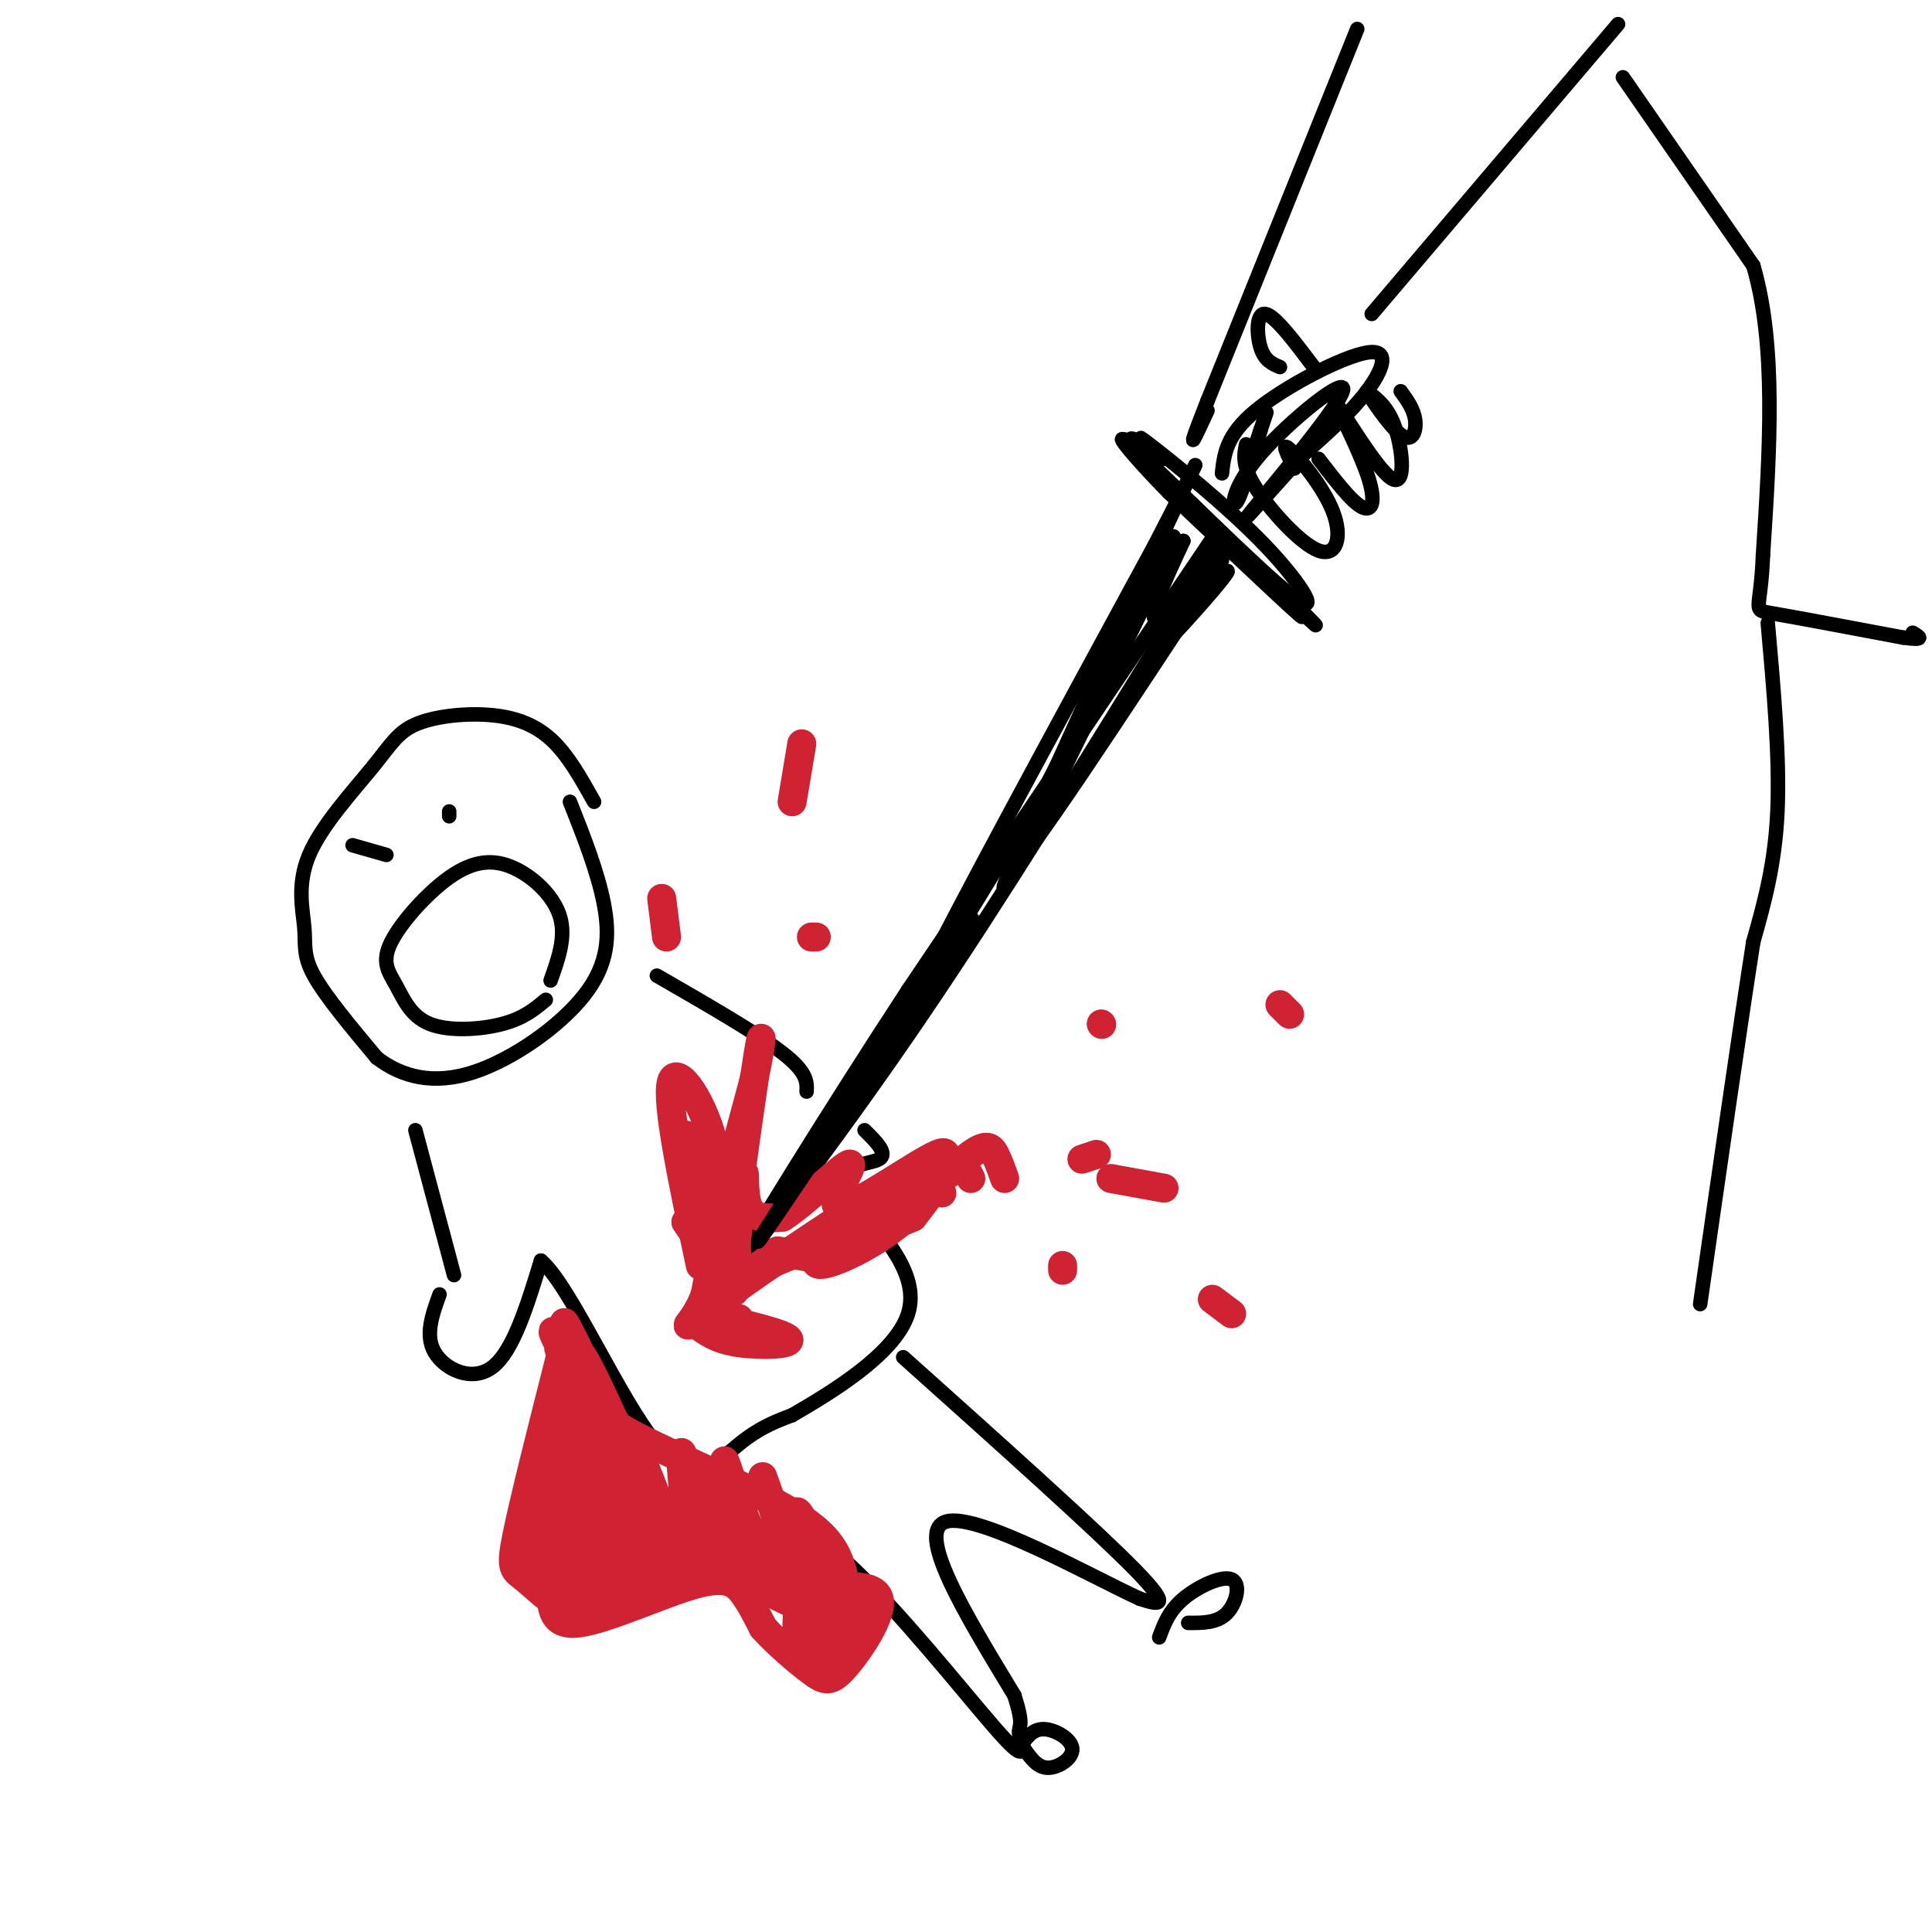 <svg viewBox='0 0 400 400' version='1.1' xmlns='http://www.w3.org/2000/svg' xmlns:xlink='http://www.w3.org/1999/xlink'><g fill='none' stroke='rgb(0,0,0)' stroke-width='3' stroke-linecap='round' stroke-linejoin='round'><path d='M252,110c0.000,0.000 -64.000,95.000 -64,95'/><path d='M188,205c-18.267,27.978 -31.933,50.422 -37,59c-5.067,8.578 -1.533,3.289 2,-2'/><path d='M153,262c6.444,-8.222 21.556,-27.778 38,-52c16.444,-24.222 34.222,-53.111 52,-82'/><path d='M243,128c10.167,-16.333 9.583,-16.167 9,-16'/><path d='M167,226c0.083,-2.000 0.167,-4.000 -5,-8c-5.167,-4.000 -15.583,-10.000 -26,-16'/><path d='M86,234c0.000,0.000 8.000,30.000 8,30'/><path d='M91,268c-1.533,4.244 -3.067,8.489 -1,12c2.067,3.511 7.733,6.289 12,3c4.267,-3.289 7.133,-12.644 10,-22'/><path d='M112,261c6.095,5.119 16.333,28.917 24,38c7.667,9.083 12.762,3.452 17,0c4.238,-3.452 7.619,-4.726 11,-6'/><path d='M164,293c7.667,-4.444 21.333,-12.556 24,-21c2.667,-8.444 -5.667,-17.222 -14,-26'/><path d='M174,246c-0.267,-5.111 6.067,-4.889 8,-6c1.933,-1.111 -0.533,-3.556 -3,-6'/><path d='M187,281c19.917,17.833 39.833,35.667 48,44c8.167,8.333 4.583,7.167 1,6'/><path d='M236,331c-9.356,-4.222 -33.244,-17.778 -40,-16c-6.756,1.778 3.622,18.889 14,36'/><path d='M210,351c2.217,6.880 0.759,6.081 1,8c0.241,1.919 2.180,6.555 -3,1c-5.180,-5.555 -17.480,-21.301 -28,-32c-10.520,-10.699 -19.260,-16.349 -28,-22'/><path d='M211,362c1.315,-2.000 2.631,-4.000 5,-4c2.369,0.000 5.792,2.000 6,4c0.208,2.000 -2.798,4.000 -5,4c-2.202,0.000 -3.601,-2.000 -5,-4'/><path d='M240,339c1.000,-2.732 2.000,-5.464 5,-8c3.000,-2.536 8.000,-4.875 10,-4c2.000,0.875 1.000,4.964 -1,7c-2.000,2.036 -5.000,2.018 -8,2'/><path d='M113,207c-2.287,1.915 -4.574,3.830 -9,5c-4.426,1.170 -10.989,1.596 -15,0c-4.011,-1.596 -5.468,-5.213 -7,-8c-1.532,-2.787 -3.140,-4.744 -1,-9c2.140,-4.256 8.027,-10.811 13,-14c4.973,-3.189 9.031,-3.012 13,-1c3.969,2.012 7.848,5.861 9,10c1.152,4.139 -0.424,8.570 -2,13'/><path d='M80,177c0.000,0.000 -7.000,-2.000 -7,-2'/><path d='M93,168c0.000,0.000 0.000,1.000 0,1'/><path d='M123,166c-2.741,-4.909 -5.483,-9.818 -9,-13c-3.517,-3.182 -7.810,-4.636 -13,-5c-5.190,-0.364 -11.277,0.361 -15,2c-3.723,1.639 -5.080,4.193 -9,9c-3.920,4.807 -10.401,11.866 -13,18c-2.599,6.134 -1.315,11.344 -1,15c0.315,3.656 -0.339,5.759 2,10c2.339,4.241 7.669,10.621 13,17'/><path d='M78,219c5.233,4.043 11.815,5.651 20,3c8.185,-2.651 17.973,-9.560 23,-16c5.027,-6.440 5.293,-12.411 4,-19c-1.293,-6.589 -4.147,-13.794 -7,-21'/></g>
<g fill='none' stroke='rgb(207,34,51)' stroke-width='6' stroke-linecap='round' stroke-linejoin='round'><path d='M145,262c-3.578,-16.933 -7.156,-33.867 -6,-38c1.156,-4.133 7.044,4.533 9,14c1.956,9.467 -0.022,19.733 -2,30'/><path d='M146,268c-2.440,6.881 -7.542,9.083 2,2c9.542,-7.083 33.726,-23.452 43,-28c9.274,-4.548 3.637,2.726 -2,10'/><path d='M189,252c-6.369,3.024 -21.292,5.583 -30,10c-8.708,4.417 -11.202,10.690 -12,10c-0.798,-0.690 0.101,-8.345 1,-16'/><path d='M148,256c1.500,-8.000 4.750,-20.000 8,-32'/><path d='M156,224c1.725,-8.085 2.037,-12.299 1,-6c-1.037,6.299 -3.422,23.111 -4,28c-0.578,4.889 0.652,-2.145 1,-3c0.348,-0.855 -0.186,4.470 1,7c1.186,2.530 4.093,2.265 7,2'/><path d='M162,252c4.707,-2.931 12.973,-11.260 14,-11c1.027,0.260 -5.185,9.108 -2,9c3.185,-0.108 15.767,-9.174 20,-11c4.233,-1.826 0.116,3.587 -4,9'/><path d='M190,248c1.595,-0.583 7.583,-6.542 11,-9c3.417,-2.458 4.262,-1.417 5,0c0.738,1.417 1.369,3.208 2,5'/><path d='M224,240c0.000,0.000 3.000,-1.000 3,-1'/><path d='M138,194c0.000,0.000 -1.000,-8.000 -1,-8'/><path d='M164,166c0.000,0.000 2.000,-12.000 2,-12'/><path d='M230,244c0.000,0.000 11.000,2.000 11,2'/><path d='M251,269c0.000,0.000 4.000,3.000 4,3'/><path d='M116,281c-3.768,14.881 -7.536,29.762 -9,37c-1.464,7.238 -0.625,6.833 2,9c2.625,2.167 7.036,6.905 12,7c4.964,0.095 10.482,-4.452 16,-9'/><path d='M137,325c4.489,-1.711 7.711,-1.489 14,1c6.289,2.489 15.644,7.244 25,12'/><path d='M108,317c2.178,7.867 4.356,15.733 5,11c0.644,-4.733 -0.244,-22.067 0,-25c0.244,-2.933 1.622,8.533 3,20'/><path d='M116,323c0.652,-6.344 0.782,-32.206 1,-33c0.218,-0.794 0.522,23.478 1,33c0.478,9.522 1.129,4.294 1,-7c-0.129,-11.294 -1.037,-28.656 -1,-28c0.037,0.656 1.018,19.328 2,38'/><path d='M120,326c-0.133,-5.547 -1.467,-38.415 0,-37c1.467,1.415 5.733,37.111 6,38c0.267,0.889 -3.467,-33.030 -3,-37c0.467,-3.970 5.133,22.009 7,30c1.867,7.991 0.933,-2.004 0,-12'/><path d='M130,308c-1.043,-6.679 -3.651,-17.377 -2,-12c1.651,5.377 7.561,26.830 8,27c0.439,0.170 -4.594,-20.944 -4,-22c0.594,-1.056 6.814,17.947 9,20c2.186,2.053 0.339,-12.842 0,-18c-0.339,-5.158 0.831,-0.579 2,4'/><path d='M143,307c1.407,4.789 3.924,14.763 4,13c0.076,-1.763 -2.289,-15.262 -1,-14c1.289,1.262 6.232,17.287 7,17c0.768,-0.287 -2.639,-16.885 -3,-20c-0.361,-3.115 2.326,7.253 5,13c2.674,5.747 5.337,6.874 8,8'/><path d='M163,324c-0.097,-3.444 -4.338,-16.056 -5,-18c-0.662,-1.944 2.256,6.778 5,13c2.744,6.222 5.316,9.944 5,7c-0.316,-2.944 -3.519,-12.556 -3,-13c0.519,-0.444 4.759,8.278 9,17'/><path d='M174,330c1.651,1.785 1.278,-2.254 0,-6c-1.278,-3.746 -3.459,-7.201 -12,-12c-8.541,-4.799 -23.440,-10.943 -31,-15c-7.560,-4.057 -7.780,-6.029 -8,-8'/><path d='M123,289c-3.627,-4.813 -8.694,-12.847 -7,-9c1.694,3.847 10.148,19.574 10,19c-0.148,-0.574 -8.900,-17.450 -11,-22c-2.100,-4.550 2.450,3.225 7,11'/><path d='M122,288c-0.786,-2.978 -6.252,-15.922 -5,-14c1.252,1.922 9.222,18.710 10,20c0.778,1.290 -5.635,-12.917 -7,-14c-1.365,-1.083 2.317,10.959 6,23'/><path d='M126,303c-0.608,8.668 -5.127,18.839 -5,21c0.127,2.161 4.900,-3.689 6,-4c1.100,-0.311 -1.473,4.916 0,5c1.473,0.084 6.992,-4.976 11,-7c4.008,-2.024 6.504,-1.012 9,0'/><path d='M147,318c4.233,3.118 10.317,10.913 11,11c0.683,0.087 -4.033,-7.533 -1,-6c3.033,1.533 13.817,12.221 18,14c4.183,1.779 1.767,-5.349 0,-9c-1.767,-3.651 -2.883,-3.826 -4,-4'/><path d='M171,324c0.968,2.567 5.386,10.983 5,12c-0.386,1.017 -5.578,-5.367 -11,-9c-5.422,-3.633 -11.075,-4.517 -18,-5c-6.925,-0.483 -15.121,-0.567 -19,1c-3.879,1.567 -3.439,4.783 -3,8'/><path d='M125,331c-2.665,-0.005 -7.827,-4.016 -10,-5c-2.173,-0.984 -1.359,1.060 -1,4c0.359,2.940 0.261,6.778 6,6c5.739,-0.778 17.314,-6.171 24,-8c6.686,-1.829 8.482,-0.094 10,2c1.518,2.094 2.759,4.547 4,7'/><path d='M158,337c2.616,2.965 7.155,6.877 10,9c2.845,2.123 3.997,2.456 7,-1c3.003,-3.456 7.858,-10.702 7,-14c-0.858,-3.298 -7.429,-2.649 -14,-2'/><path d='M168,329c-0.302,2.617 5.944,10.161 6,11c0.056,0.839 -6.076,-5.027 -8,-5c-1.924,0.027 0.361,5.945 2,8c1.639,2.055 2.634,0.246 2,-3c-0.634,-3.246 -2.895,-7.927 -4,-8c-1.105,-0.073 -1.052,4.464 -1,9'/><path d='M165,341c-0.067,2.200 0.267,3.200 1,3c0.733,-0.200 1.867,-1.600 3,-3'/><path d='M142,253c2.867,4.200 5.733,8.400 5,3c-0.733,-5.400 -5.067,-20.400 -5,-21c0.067,-0.600 4.533,13.200 9,27'/><path d='M151,262c1.533,5.890 0.864,7.115 1,3c0.136,-4.115 1.075,-13.569 1,-14c-0.075,-0.431 -1.164,8.163 0,11c1.164,2.837 4.582,-0.081 8,-3'/><path d='M161,259c3.571,0.429 8.500,3.000 15,0c6.500,-3.000 14.571,-11.571 19,-15c4.429,-3.429 5.214,-1.714 6,0'/><path d='M195,247c-3.229,-0.550 -6.458,-1.100 -12,2c-5.542,3.100 -13.398,9.850 -14,12c-0.602,2.150 6.049,-0.300 12,-4c5.951,-3.700 11.203,-8.652 10,-10c-1.203,-1.348 -8.862,0.906 -13,3c-4.138,2.094 -4.754,4.027 -4,5c0.754,0.973 2.877,0.987 5,1'/><path d='M144,274c2.139,1.656 4.278,3.311 9,4c4.722,0.689 12.029,0.411 10,-1c-2.029,-1.411 -13.392,-3.957 -15,-4c-1.608,-0.043 6.541,2.416 9,3c2.459,0.584 -0.770,-0.708 -4,-2'/><path d='M153,274c-0.667,-0.500 -0.333,-0.750 0,-1'/><path d='M220,262c0.000,0.000 0.000,1.000 0,1'/><path d='M168,194c0.000,0.000 1.000,0.000 1,0'/><path d='M228,212c0.000,0.000 0.100,0.100 0.1,0.1'/><path d='M265,208c0.000,0.000 2.000,2.000 2,2'/></g>
<g fill='none' stroke='rgb(0,0,0)' stroke-width='3' stroke-linecap='round' stroke-linejoin='round'><path d='M167,239c-1.689,2.400 -3.378,4.800 -2,3c1.378,-1.800 5.822,-7.800 5,-6c-0.822,1.800 -6.911,11.400 -13,21'/><path d='M157,257c0.000,0.333 6.500,-9.333 13,-19'/><path d='M170,238c9.933,-14.867 28.267,-42.533 31,-47c2.733,-4.467 -10.133,14.267 -23,33'/><path d='M178,224c-6.488,9.548 -11.208,16.917 -3,4c8.208,-12.917 29.345,-46.119 37,-58c7.655,-11.881 1.827,-2.440 -4,7'/><path d='M208,177c-6.267,10.333 -19.933,32.667 -16,24c3.933,-8.667 25.467,-48.333 47,-88'/><path d='M239,113c10.060,-19.381 11.708,-23.833 2,-3c-9.708,20.833 -30.774,66.952 -33,73c-2.226,6.048 14.387,-27.976 31,-62'/><path d='M239,121c-3.400,5.422 -27.400,49.978 -30,58c-2.600,8.022 16.200,-20.489 35,-49'/><path d='M244,130c8.513,-11.052 12.295,-14.182 9,-10c-3.295,4.182 -13.667,15.678 -13,14c0.667,-1.678 12.372,-16.529 13,-18c0.628,-1.471 -9.821,10.437 -13,12c-3.179,1.563 0.910,-7.218 5,-16'/><path d='M245,112c-1.619,1.310 -8.167,12.583 -9,13c-0.833,0.417 4.048,-10.024 6,-13c1.952,-2.976 0.976,1.512 0,6'/><path d='M240,94c-5.126,-3.289 -10.252,-6.577 0,4c10.252,10.577 35.882,35.021 32,31c-3.882,-4.021 -37.276,-36.506 -39,-38c-1.724,-1.494 28.222,28.002 35,35c6.778,6.998 -9.611,-8.501 -26,-24'/><path d='M242,102c-7.526,-7.642 -13.340,-14.747 -7,-9c6.340,5.747 24.833,24.344 32,30c7.167,5.656 3.006,-1.631 -5,-10c-8.006,-8.369 -19.859,-17.820 -24,-21c-4.141,-3.180 -0.571,-0.090 3,3'/><path d='M253,98c0.435,-3.976 0.869,-7.952 7,-13c6.131,-5.048 17.958,-11.167 23,-12c5.042,-0.833 3.298,3.619 0,8c-3.298,4.381 -8.149,8.690 -13,13'/><path d='M270,94c-5.906,6.402 -14.171,15.906 -11,12c3.171,-3.906 17.778,-21.222 19,-25c1.222,-3.778 -10.940,5.983 -17,13c-6.060,7.017 -6.017,11.291 -5,10c1.017,-1.291 3.009,-8.145 5,-15'/><path d='M261,89c1.133,-3.400 1.467,-4.400 1,-3c-0.467,1.400 -1.733,5.200 -3,9'/><path d='M258,92c-0.463,2.199 -0.925,4.399 2,9c2.925,4.601 9.238,11.604 13,13c3.762,1.396 4.974,-2.817 3,-8c-1.974,-5.183 -7.136,-11.338 -9,-13c-1.864,-1.662 -0.432,1.169 1,4'/><path d='M273,95c3.424,4.455 6.848,8.909 9,10c2.152,1.091 3.032,-1.183 1,-7c-2.032,-5.817 -6.978,-15.178 -6,-14c0.978,1.178 7.879,12.894 11,15c3.121,2.106 2.463,-5.398 1,-10c-1.463,-4.602 -3.732,-6.301 -6,-8'/><path d='M283,81c0.440,0.905 4.542,7.167 7,9c2.458,1.833 3.274,-0.762 3,-3c-0.274,-2.238 -1.637,-4.119 -3,-6'/><path d='M265,76c-1.578,-0.667 -3.156,-1.333 -4,-4c-0.844,-2.667 -0.956,-7.333 1,-7c1.956,0.333 5.978,5.667 10,11'/><path d='M284,65c0.000,0.000 51.000,-60.000 51,-60'/><path d='M281,6c0.000,0.000 -31.000,77.000 -31,77'/><path d='M250,83c-5.167,13.167 -2.583,7.583 0,2'/><path d='M336,16c0.000,0.000 27.000,39.000 27,39'/><path d='M363,55c4.833,16.500 3.417,38.250 2,60'/><path d='M365,115c-0.444,11.778 -2.556,11.222 2,12c4.556,0.778 15.778,2.889 27,5'/><path d='M394,132c4.833,0.667 3.417,-0.167 2,-1'/><path d='M366,129c1.250,14.000 2.500,28.000 2,39c-0.500,11.000 -2.750,19.000 -5,27'/><path d='M363,195c-2.667,17.000 -6.833,46.000 -11,75'/></g>
</svg>